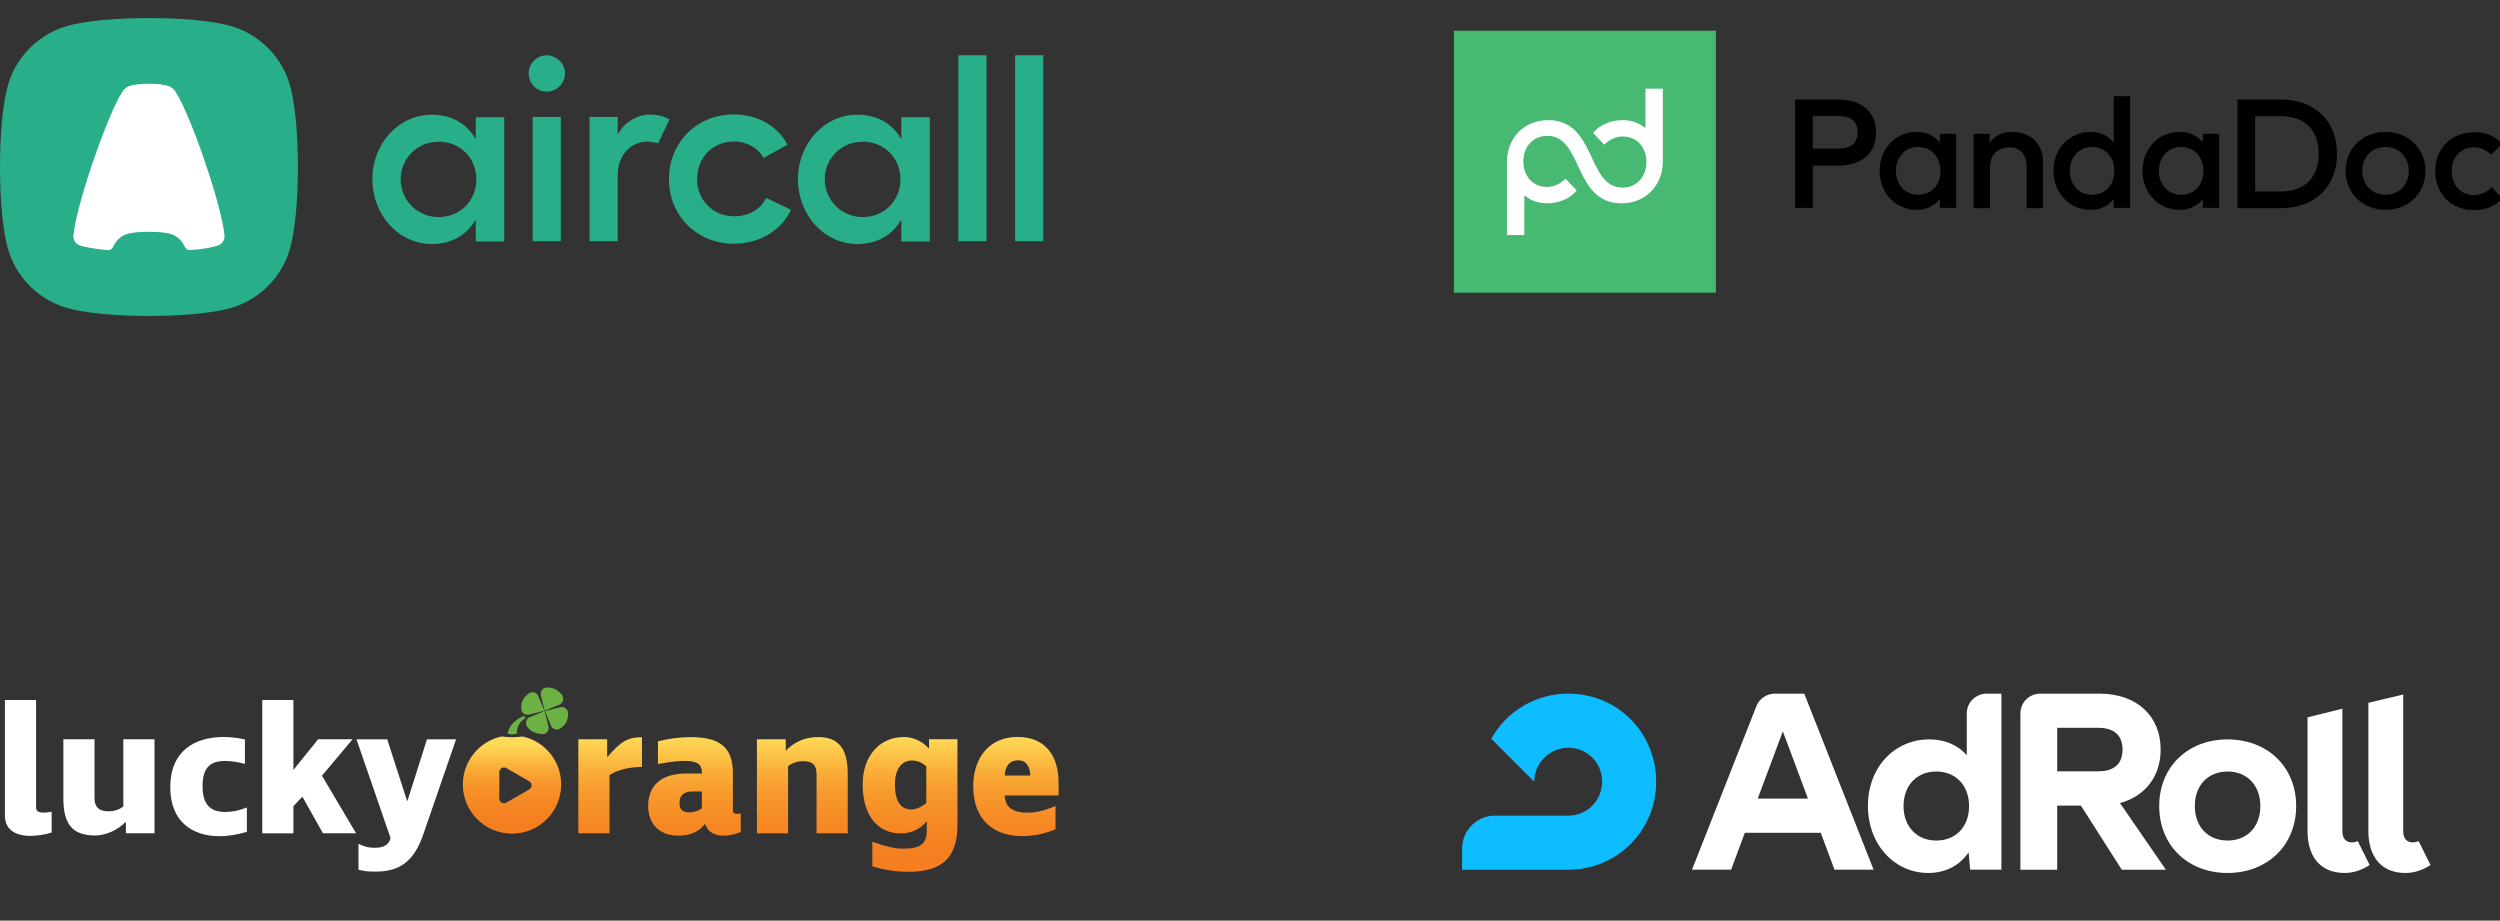 <?xml version="1.0" encoding="UTF-8" standalone="no"?><!DOCTYPE svg PUBLIC "-//W3C//DTD SVG 1.1//EN" "http://www.w3.org/Graphics/SVG/1.1/DTD/svg11.dtd"><svg width="100%" height="100%" viewBox="0 0 277 102" version="1.1" xmlns="http://www.w3.org/2000/svg" xmlns:xlink="http://www.w3.org/1999/xlink" xml:space="preserve" xmlns:serif="http://www.serif.com/" style="fill-rule:evenodd;clip-rule:evenodd;stroke-linejoin:round;stroke-miterlimit:2;"><rect x="0" y="0" width="277" height="102" fill="#333333" stroke="none"/><g id="LOGOS"><g id="Aircall"><path d="M24.888,2.71c-1.865,-0.429 -4.918,-0.71 -8.384,-0.71c-3.466,0 -6.519,0.281 -8.384,0.71c-3.713,0.775 -6.635,3.697 -7.41,7.41c-0.429,1.865 -0.71,4.918 -0.71,8.384c0,3.466 0.281,6.519 0.71,8.384c0.775,3.714 3.697,6.635 7.41,7.411c1.865,0.429 4.918,0.709 8.384,0.709c3.466,0 6.519,-0.28 8.384,-0.709c3.714,-0.776 6.635,-3.697 7.411,-7.411c0.429,-1.865 0.709,-4.918 0.709,-8.384c0,-3.466 -0.28,-6.519 -0.709,-8.384c-0.776,-3.713 -3.697,-6.635 -7.411,-7.41Z" style="fill:#29ae8a;"/><path d="M20.465,27.334c-0.313,-0.743 -0.974,-1.304 -1.782,-1.469c-0.479,-0.116 -1.288,-0.182 -2.179,-0.182c-0.891,0 -1.7,0.066 -2.179,0.182c-0.808,0.165 -1.468,0.726 -1.782,1.469c-0.116,0.264 -0.379,0.412 -0.644,0.379c-0.066,0 -0.132,-0.016 -0.181,-0.016c-1.287,-0.132 -2.311,-0.314 -2.905,-0.512c-0.396,-0.148 -0.677,-0.528 -0.677,-0.973l0,-0.033l0,-0.05l0,-0.016l0,-0.033c0.099,-1.354 0.925,-4.506 2.146,-8.104c1.403,-4.11 2.855,-7.443 3.515,-8.103c0.099,-0.116 0.232,-0.199 0.363,-0.264c0.05,-0.034 0.116,-0.066 0.199,-0.083c0.429,-0.148 1.237,-0.248 2.145,-0.248c0.908,0 1.717,0.1 2.146,0.248c0.082,0.033 0.148,0.049 0.198,0.083c0.132,0.065 0.247,0.165 0.363,0.264c0.66,0.643 2.112,3.977 3.515,8.103c1.222,3.598 2.047,6.75 2.146,8.104l0,0.132c0,0.445 -0.281,0.825 -0.677,0.973c-0.594,0.215 -1.601,0.396 -2.905,0.512c-0.049,0 -0.132,0.016 -0.198,0.016c-0.264,0.017 -0.511,-0.132 -0.627,-0.379Z" style="fill:#fff;fill-rule:nonzero;"/><path d="M115.595,6.126l0,20.597l-3.119,0l0,-20.597l3.119,0Zm-6.288,0l0,20.597l-3.119,0l0,-20.597l3.119,0Zm-21.67,17.115c-1.04,2.277 -3.466,3.763 -6.321,3.763c-4.077,0 -7.196,-3.07 -7.196,-7.147c0,-4.076 3.086,-7.179 7.179,-7.179c2.674,0 4.919,1.321 5.942,3.351l-2.641,1.485c-0.561,-1.089 -1.799,-1.832 -3.284,-1.832c-2.36,0 -4.077,1.799 -4.077,4.159c0,2.327 1.75,4.126 4.11,4.126c1.601,0 2.921,-0.759 3.548,-2.03l2.74,1.304Zm-15.679,-10.546c0.594,0 1.188,0.082 1.601,0.247c0.248,0.099 0.462,0.198 0.627,0.281l-1.271,2.657c-0.396,-0.116 -0.841,-0.182 -1.271,-0.182c-1.518,0 -3.201,1.271 -3.201,3.681l0,7.344l-3.12,0l0,-13.764l3.12,0l0,1.98c0.61,-1.32 2.162,-2.244 3.515,-2.244Zm-12.939,0.264l3.119,0l0,13.764l-3.119,0l0,-13.764Zm1.551,-6.833c1.089,0 2.03,0.924 2.03,1.997c0,1.122 -0.924,2.03 -2.03,2.03c-1.106,0 -1.997,-0.908 -1.997,-2.03c0,-1.073 0.908,-1.997 1.997,-1.997Zm35.005,17.924c2.394,0 4.193,-1.799 4.193,-4.193c0,-2.36 -1.799,-4.159 -4.193,-4.159c-2.327,0 -4.192,1.849 -4.192,4.159c0,2.344 1.865,4.193 4.192,4.193Zm-46.987,0c2.393,0 4.192,-1.799 4.192,-4.193c0,-2.36 -1.799,-4.159 -4.192,-4.159c-2.327,0 -4.192,1.849 -4.192,4.159c0,2.344 1.849,4.193 4.192,4.193Zm51.279,-11.058l3.152,0l0,13.764l-3.152,0l0,-2.426c-0.991,1.717 -2.674,2.707 -4.869,2.707c-3.664,0 -6.585,-3.202 -6.585,-7.18c0,-3.977 2.921,-7.146 6.585,-7.146c2.195,0 3.878,0.99 4.869,2.707l0,-2.426Zm-47.153,0l3.153,0l0,13.764l-3.153,0l0,-2.426c-0.99,1.717 -2.673,2.707 -4.868,2.707c-3.664,0 -6.586,-3.202 -6.586,-7.18c0,-3.977 2.922,-7.146 6.586,-7.146c2.195,0 3.878,0.99 4.868,2.707l0,-2.426Z" style="fill:#29ae8a;"/></g><g id="PandaDoc"><g id="logotype_4_"><path id="XMLID_305_" d="M200.856,18.316l0,4.717l-1.959,0l0,-12.01l4.681,0c2.793,0 4.281,1.415 4.281,3.665c0,2.249 -1.488,3.664 -4.281,3.664l-2.722,0l0,-0.036Zm0,-5.479l0,3.629l2.685,0c1.561,0 2.286,-0.581 2.286,-1.814c0,-1.234 -0.725,-1.815 -2.286,-1.815l-2.685,0Z" style="fill-rule:nonzero;"/><path id="XMLID_302_" d="M216.748,23.033l-1.814,0l0,-0.98c-0.58,0.726 -1.415,1.198 -2.576,1.198c-2.286,0 -4.1,-1.815 -4.1,-4.318c0,-2.504 1.814,-4.318 4.1,-4.318c1.161,0 2.032,0.472 2.576,1.198l0,-0.98l1.814,0l0,8.2Zm-6.676,-4.1c0,1.451 0.944,2.649 2.467,2.649c1.488,0 2.468,-1.125 2.468,-2.649c0,-1.488 -0.98,-2.649 -2.468,-2.649c-1.523,0 -2.467,1.198 -2.467,2.649Z" style="fill-rule:nonzero;"/><path id="XMLID_300_" d="M226.363,17.881l0,5.188l-1.814,0l0,-4.608c0,-1.379 -0.726,-2.14 -1.923,-2.14c-1.161,0 -2.141,0.761 -2.141,2.177l0,4.571l-1.814,0l0,-8.236l1.778,0l0,1.016c0.653,-0.98 1.669,-1.234 2.54,-1.234c1.995,0 3.374,1.343 3.374,3.266Z" style="fill-rule:nonzero;"/><path id="XMLID_297_" d="M234.2,15.813l0,-5.153l1.814,0l0,12.373l-1.814,0l0,-0.98c-0.58,0.726 -1.415,1.198 -2.576,1.198c-2.286,0 -4.1,-1.815 -4.1,-4.318c0,-2.504 1.814,-4.318 4.1,-4.318c1.161,0 2.032,0.472 2.576,1.198Zm-4.862,3.12c0,1.451 0.944,2.649 2.468,2.649c1.487,0 2.467,-1.125 2.467,-2.649c0,-1.488 -0.98,-2.649 -2.467,-2.649c-1.524,0 -2.468,1.198 -2.468,2.649Z" style="fill-rule:nonzero;"/><path id="XMLID_294_" d="M245.883,23.033l-1.814,0l0,-0.98c-0.58,0.726 -1.415,1.198 -2.576,1.198c-2.286,0 -4.1,-1.815 -4.1,-4.318c0,-2.504 1.814,-4.318 4.1,-4.318c1.161,0 2.032,0.472 2.576,1.198l0,-0.98l1.814,0l0,8.2Zm-6.676,-4.1c0,1.451 0.944,2.649 2.467,2.649c1.488,0 2.468,-1.125 2.468,-2.649c0,-1.488 -0.98,-2.649 -2.468,-2.649c-1.523,0 -2.467,1.198 -2.467,2.649Z" style="fill-rule:nonzero;"/><path id="XMLID_291_" d="M252.704,11.023c3.774,0 6.241,2.395 6.241,6.023c0,3.628 -2.467,6.023 -6.241,6.023l-4.789,0l0,-12.046l4.789,0Zm-2.83,1.851l0,8.345l2.83,0c2.83,0 4.209,-1.742 4.209,-4.173c0,-2.467 -1.379,-4.172 -4.209,-4.172l-2.83,0Z" style="fill-rule:nonzero;"/><path id="XMLID_288_" d="M268.741,18.933c0,2.467 -1.886,4.318 -4.426,4.318c-2.54,0 -4.427,-1.851 -4.427,-4.318c0,-2.467 1.887,-4.318 4.427,-4.318c2.54,0 4.426,1.851 4.426,4.318Zm-7.002,0c0,1.56 1.125,2.649 2.576,2.649c1.487,0 2.576,-1.089 2.576,-2.649c0,-1.56 -1.125,-2.649 -2.576,-2.649c-1.451,0 -2.576,1.089 -2.576,2.649Z" style="fill-rule:nonzero;"/><path id="XMLID_286_" d="M277.195,15.921l-1.161,1.234c-0.58,-0.544 -1.197,-0.834 -1.959,-0.834c-1.379,0 -2.431,1.088 -2.431,2.648c0,1.56 1.052,2.649 2.431,2.649c0.798,0 1.487,-0.363 2.032,-0.871l1.124,1.234c-0.762,0.87 -1.85,1.306 -3.084,1.306c-2.612,0 -4.317,-1.851 -4.317,-4.318c0,-2.467 1.705,-4.317 4.317,-4.317c1.198,-0.037 2.322,0.399 3.048,1.269Z" style="fill-rule:nonzero;"/></g><g id="mark_4_"><rect id="XMLID_285_" x="161.091" y="3.404" width="29.026" height="29.026" style="fill:#47b972;"/><path id="XMLID_284_" d="M182.316,9.826l0,4.281l-0.073,0.037c-0.616,-0.508 -1.415,-0.835 -2.43,-0.835c-1.307,0 -2.504,0.472 -3.302,1.415l1.233,1.306c0.617,-0.58 1.27,-0.907 2.105,-0.907c1.56,0.037 2.576,1.234 2.576,2.83c0,1.597 -1.052,2.83 -2.649,2.83c-3.991,0 -2.866,-7.474 -8.236,-7.474c-2.685,0 -4.571,1.996 -4.571,4.644l0,8.091l1.922,0l0,-4.317l0.073,-0.037c0.617,0.508 1.415,0.835 2.431,0.835c1.306,0 2.503,-0.472 3.302,-1.415l-1.234,-1.306c-0.617,0.58 -1.27,0.907 -2.104,0.907c-1.56,-0.037 -2.576,-1.234 -2.576,-2.83c0,-1.597 1.052,-2.83 2.648,-2.83c3.991,0 2.867,7.474 8.236,7.474c2.685,0 4.572,-1.996 4.572,-4.644l0,-8.055l-1.923,0Z" style="fill:#fff;fill-rule:nonzero;"/></g></g><g id="Lucky-Orange" serif:id="Lucky Orange"><g id="Left"><g id="Group"><path id="Shape" d="M3.996,77.562l0,11.925c0,0.486 0.45,0.551 0.914,0.551c0.145,0 0.449,-0.021 0.812,-0.101l0,2.314c-0.856,0.261 -1.704,0.363 -2.379,0.363c-1.951,0 -2.8,-0.958 -2.8,-2.235l0,-12.817l3.453,0Z" style="fill:#fff;"/><path id="Shape1" serif:id="Shape" d="M10.473,88.472c0,0.957 0.508,1.421 1.524,1.421c0.689,0 1.276,-0.203 1.668,-0.551l0,-7.435l3.453,0l0,10.416l-3.17,0l0,-1.218l-0.065,0c-0.813,0.856 -2.176,1.465 -3.33,1.465c-2.481,0 -3.532,-1.197 -3.532,-4.084l0,-6.579l3.452,0l0,6.565Z" style="fill:#fff;"/><path id="Shape2" serif:id="Shape" d="M24.328,92.65c-2.988,0 -5.462,-1.582 -5.462,-5.426c0,-4.062 2.764,-5.564 5.89,-5.564c0.791,0 1.603,0.102 2.379,0.261l0,2.721c-0.667,-0.182 -1.421,-0.327 -2.176,-0.327c-1.545,0 -2.517,0.61 -2.517,2.786c0,2.19 0.994,2.865 2.517,2.865c0.755,0 1.582,-0.16 2.394,-0.508l0,2.706c-1.016,0.304 -2.031,0.486 -3.025,0.486Z" style="fill:#fff;"/><path id="Shape3" serif:id="Shape" d="M35.782,92.331l-2.278,-4.062l-0.994,1.059l0,3.003l-3.452,0l0,-14.769l3.452,0l0,7.74l2.742,-3.395l3.816,0l-3.395,4.04l3.779,6.376l-3.67,0l0,0.008Z" style="fill:#fff;"/><path id="Shape4" serif:id="Shape" d="M41.628,96.574c-0.856,0 -1.32,-0.058 -1.907,-0.203l0,-2.865c0.812,0.362 1.16,0.428 1.849,0.428c1.096,0 1.545,-0.45 1.705,-1.074l-3.779,-10.946l3.409,0l2.191,6.804l0.058,0l2.154,-6.804l3.228,0l-3.649,10.576c-1.03,2.967 -2.618,4.084 -5.259,4.084Z" style="fill:#fff;"/></g><g id="orage-large-clover"><path id="Shape5" serif:id="Shape" d="M57.899,81.602c-0.356,0.051 -0.74,0.08 -1.139,0.08c-0.414,0 -0.805,-0.029 -1.168,-0.087c-2.459,0.522 -4.309,2.713 -4.309,5.324c0,3.011 2.437,5.448 5.448,5.448c3.01,0 5.447,-2.437 5.447,-5.448c0.008,-2.604 -1.828,-4.787 -4.279,-5.317Zm0.74,5.861l-2.532,1.466c-0.348,0.203 -0.783,-0.051 -0.783,-0.45l0,-2.923c0,-0.399 0.435,-0.653 0.783,-0.45l2.532,1.465c0.348,0.189 0.348,0.689 0,0.892Z" style="fill:url(#_Linear1);"/><g id="Group1" serif:id="Group"><path id="Shape6" serif:id="Shape" d="M57.933,77.566c-0.215,0.427 -0.204,0.959 -0.151,1.14c0.058,0.186 0.182,0.328 0.354,0.414c0.171,0.085 0.36,0.099 0.537,0.041l1.641,-0.406l-0.64,-1.563c-0.115,-0.383 -0.511,-0.584 -0.89,-0.464c-0.188,0.068 -0.63,0.398 -0.851,0.838Z" style="fill:#6cb144;"/><path id="Shape_1_" d="M58.985,81.045c0.45,0.233 1.115,0.339 1.313,0.272c0.373,-0.116 0.571,-0.528 0.46,-0.895l-0.421,-1.638l-1.569,0.644c-0.186,0.058 -0.328,0.183 -0.413,0.354c-0.085,0.172 -0.1,0.361 -0.041,0.537c0.059,0.177 0.266,0.513 0.671,0.726Z" style="fill:#6cb144;"/><path id="Shape_2_" d="M62.791,78.598c-0.178,-0.22 -0.487,-0.325 -0.771,-0.225l-1.641,0.405l0.64,1.563c0.116,0.373 0.528,0.571 0.896,0.46c0.186,-0.058 0.623,-0.383 0.839,-0.82c0.215,-0.426 0.215,-0.967 0.157,-1.154c-0.032,-0.086 -0.065,-0.161 -0.12,-0.229Z" style="fill:#6cb144;"/><path id="Shape_3_" d="M62.25,76.973c-0.082,-0.101 -0.391,-0.448 -0.74,-0.614c-0.427,-0.205 -0.905,-0.219 -1.114,-0.153c-0.373,0.115 -0.571,0.528 -0.46,0.895l0.416,1.643l1.564,-0.651c0.186,-0.057 0.328,-0.182 0.413,-0.353c0.09,-0.166 0.099,-0.351 0.041,-0.537c-0.022,-0.085 -0.065,-0.162 -0.12,-0.23Z" style="fill:#6cb144;"/><path id="Shape_4_" d="M58.241,79.445c-0.081,-0.019 -0.156,-0.042 -0.224,-0.08c-0.01,-0.001 -0.015,-0.007 -0.024,-0.018c-0.445,0.165 -1.598,0.827 -1.747,1.946c0,0 0.327,0.081 0.487,0.082c0.16,0.002 0.529,-0.073 0.529,-0.073c-0.01,-0.842 0.421,-1.405 0.842,-1.634c-0.005,-0.006 0.084,-0.161 0.137,-0.223Z" style="fill:#6cb144;"/></g></g></g><g id="Group2" serif:id="Group"><path id="Shape7" serif:id="Shape" d="M67.532,85.889l0,6.442l-3.453,0l0,-10.424l3.192,0l0,1.929l0.058,0c1.465,-1.704 2.256,-2.154 3.801,-2.154l0,3.293c-1.364,0 -2.822,0.348 -3.598,0.914Z" style="fill:url(#_Linear2);"/><path id="Shape8" serif:id="Shape" d="M81.691,90.176c0.145,0 0.247,-0.021 0.385,-0.043l0,2.053c-0.566,0.224 -1.176,0.406 -1.872,0.406c-0.957,0 -1.726,-0.327 -2.089,-1.299l-0.022,0c-0.508,0.733 -1.48,1.299 -2.901,1.299c-2.133,0 -3.373,-1.262 -3.373,-3.308c0,-2.278 1.479,-3.576 4.207,-3.576l1.748,0l0,-0.102c0,-0.914 -0.529,-1.298 -1.908,-1.298c-0.565,0 -1.443,0.058 -2.966,0.348l0,-2.517c1.262,-0.326 2.495,-0.464 3.634,-0.464c3.293,0 4.671,1.175 4.671,4.018l0,4.186c0,0.232 0.203,0.297 0.486,0.297Zm-5.324,-0.167c0.486,0 1.037,-0.145 1.4,-0.464l0,-1.85l-1.016,0c-1.037,0 -1.465,0.465 -1.465,1.277c0.007,0.631 0.254,1.037 1.081,1.037Z" style="fill:url(#_Linear3);"/><path id="Shape9" serif:id="Shape" d="M90.468,85.766c0,-0.994 -0.428,-1.422 -1.465,-1.422c-0.667,0 -1.277,0.203 -1.683,0.552l0,7.435l-3.453,0l0,-10.424l3.192,0l0,1.24l0.043,0c0.871,-0.892 2.01,-1.479 3.555,-1.479c2.335,0 3.271,1.363 3.271,4.083l0,6.58l-3.453,0l0,-6.565l-0.007,0Z" style="fill:url(#_Linear4);"/><path id="Shape10" serif:id="Shape" d="M102.647,91.025c-0.653,0.812 -1.683,1.32 -2.8,1.32c-2.662,0 -4.265,-2.053 -4.265,-5.426c0,-3.126 1.85,-5.259 4.592,-5.259c1.015,0 2.089,0.508 2.72,1.262l0.043,0l0,-1.015l3.149,0l0,9.488c0,3.612 -1.669,5.201 -5.426,5.201c-1.364,0 -2.742,-0.203 -4.004,-0.609l0,-2.721c1.501,0.53 2.495,0.769 3.431,0.769c1.871,0 2.597,-0.551 2.597,-1.951l0,-1.059l-0.037,0Zm-1.683,-1.335c0.508,0 1.074,-0.246 1.669,-0.689l0,-4.084c-0.464,-0.428 -0.994,-0.653 -1.603,-0.653c-1.161,0 -1.872,1.016 -1.872,2.641c0,1.828 0.61,2.785 1.806,2.785Z" style="fill:url(#_Linear5);"/><path id="Shape11" serif:id="Shape" d="M117.293,86.76l0,1.378l-5.97,0c0.043,1.378 1.015,1.908 2.481,1.908c1.24,0 2.212,-0.363 3.148,-0.733l0,2.561c-0.791,0.362 -2.176,0.769 -3.714,0.769c-2.923,0 -5.404,-1.604 -5.404,-5.528c0,-3.09 1.726,-5.462 4.918,-5.462c3.083,0.015 4.541,2.082 4.541,5.107Zm-5.97,-0.827l2.822,0c0,-0.892 -0.385,-1.683 -1.299,-1.683c-1.059,-0.007 -1.48,0.725 -1.523,1.683Z" style="fill:url(#_Linear6);"/></g></g><g id="Adroll"><path d="M183.504,86.609c0,-5.385 -4.236,-9.753 -9.754,-9.753c-3.666,0 -6.849,2.009 -8.519,4.997l4.756,4.756c0,-2.081 1.754,-3.763 3.763,-3.763c2.13,0 3.764,1.682 3.764,3.763c0,2.082 -1.646,3.764 -3.764,3.764l-0.012,0l-8.096,0c-2.008,0 -3.642,1.633 -3.642,3.642l0,2.348l11.75,0c5.482,0 9.754,-4.369 9.754,-9.754" style="fill:#0dbdff;fill-rule:nonzero;"/><path d="M227.939,85.46l4.55,0c1.767,0 2.686,-0.835 2.686,-2.396c0,-1.586 -0.919,-2.421 -2.686,-2.421l-4.55,0l0,4.817Zm2.626,3.799l-2.626,0l0,7.104l-4.078,0l0,-17.317c0,-1.21 0.98,-2.19 2.202,-2.19l6.547,0c4.223,0 6.789,2.541 6.789,6.183c0,2.929 -1.646,5.155 -4.502,5.942l5.082,7.382l-4.888,0l-4.526,-7.104Zm38.735,6.583c-0.798,0.521 -1.742,0.884 -2.759,0.884c-2.807,0 -4.126,-1.924 -4.126,-4.659l0,-14.195l3.86,-0.919l0,15.15c0,0.762 0.375,1.234 1.053,1.234c0.206,0 0.436,-0.048 0.653,-0.145l1.319,2.65Zm-6.74,0c-0.799,0.521 -1.742,0.884 -2.759,0.884c-2.807,0 -4.126,-1.924 -4.126,-4.659l0,-12.585l3.86,-0.956l0,13.577c0,0.762 0.375,1.234 1.053,1.234c0.205,0 0.435,-0.048 0.653,-0.145l1.319,2.65Zm-12.113,-6.534c0,-2.263 -1.452,-3.824 -3.63,-3.824c-2.179,0 -3.631,1.537 -3.631,3.824c0,2.287 1.452,3.824 3.631,3.824c2.178,0 3.63,-1.537 3.63,-3.824m-11.206,0c0,-4.345 3.183,-7.382 7.576,-7.382c4.392,0 7.599,3.013 7.599,7.382c0,4.38 -3.219,7.418 -7.599,7.418c-4.393,0 -7.576,-3.038 -7.576,-7.418m-44.483,-0.823l2.783,-7.454l2.783,7.454l-5.566,0Zm-0.146,-10.25l-7.139,18.128l4.332,0l1.525,-4.09l8.41,0l1.525,4.09l4.332,0l-7.684,-19.507l-3.255,0c-0.896,0 -1.707,0.544 -2.046,1.379m19.931,14.897c-2.154,0 -3.63,-1.537 -3.63,-3.824c0,-2.287 1.476,-3.824 3.63,-3.824c2.154,0 3.63,1.537 3.63,3.824c0,2.347 -1.512,3.824 -3.63,3.824m3.376,-9.451c-0.956,-1.114 -2.408,-1.755 -4.163,-1.755c-3.775,0 -6.788,3.013 -6.788,7.358c0,4.38 3.013,7.442 6.68,7.442c1.96,0 3.497,-0.859 4.477,-2.287l0.169,1.924l3.461,0l0,-19.507l-1.633,0c-1.211,0 -2.203,0.98 -2.203,2.19l0,4.635Z" style="fill:#fff;fill-rule:nonzero;"/></g></g><defs><linearGradient id="_Linear1" x1="0" y1="0" x2="1" y2="0" gradientUnits="userSpaceOnUse" gradientTransform="matrix(5.86515e-16,9.579,-9.579,5.86515e-16,56.736,82.576)"><stop offset="0" style="stop-color:#ffda58;stop-opacity:1"/><stop offset="0.13" style="stop-color:#fcc347;stop-opacity:1"/><stop offset="0.29" style="stop-color:#f9a936;stop-opacity:1"/><stop offset="0.46" style="stop-color:#f7962b;stop-opacity:1"/><stop offset="0.64" style="stop-color:#f68924;stop-opacity:1"/><stop offset="0.81" style="stop-color:#f58121;stop-opacity:1"/><stop offset="1" style="stop-color:#f57e20;stop-opacity:1"/></linearGradient><linearGradient id="_Linear2" x1="0" y1="0" x2="1" y2="0" gradientUnits="userSpaceOnUse" gradientTransform="matrix(9.14095e-16,14.928,-14.928,9.14095e-16,90.688,81.664)"><stop offset="0" style="stop-color:#ffda58;stop-opacity:1"/><stop offset="0.13" style="stop-color:#fcc347;stop-opacity:1"/><stop offset="0.29" style="stop-color:#f9a936;stop-opacity:1"/><stop offset="0.46" style="stop-color:#f7962b;stop-opacity:1"/><stop offset="0.64" style="stop-color:#f68924;stop-opacity:1"/><stop offset="0.81" style="stop-color:#f58121;stop-opacity:1"/><stop offset="1" style="stop-color:#f57e20;stop-opacity:1"/></linearGradient><linearGradient id="_Linear3" x1="0" y1="0" x2="1" y2="0" gradientUnits="userSpaceOnUse" gradientTransform="matrix(9.14095e-16,14.928,-14.928,9.14095e-16,90.688,81.664)"><stop offset="0" style="stop-color:#ffda58;stop-opacity:1"/><stop offset="0.13" style="stop-color:#fcc347;stop-opacity:1"/><stop offset="0.29" style="stop-color:#f9a936;stop-opacity:1"/><stop offset="0.46" style="stop-color:#f7962b;stop-opacity:1"/><stop offset="0.64" style="stop-color:#f68924;stop-opacity:1"/><stop offset="0.81" style="stop-color:#f58121;stop-opacity:1"/><stop offset="1" style="stop-color:#f57e20;stop-opacity:1"/></linearGradient><linearGradient id="_Linear4" x1="0" y1="0" x2="1" y2="0" gradientUnits="userSpaceOnUse" gradientTransform="matrix(9.14095e-16,14.928,-14.928,9.14095e-16,90.688,81.664)"><stop offset="0" style="stop-color:#ffda58;stop-opacity:1"/><stop offset="0.13" style="stop-color:#fcc347;stop-opacity:1"/><stop offset="0.29" style="stop-color:#f9a936;stop-opacity:1"/><stop offset="0.46" style="stop-color:#f7962b;stop-opacity:1"/><stop offset="0.64" style="stop-color:#f68924;stop-opacity:1"/><stop offset="0.81" style="stop-color:#f58121;stop-opacity:1"/><stop offset="1" style="stop-color:#f57e20;stop-opacity:1"/></linearGradient><linearGradient id="_Linear5" x1="0" y1="0" x2="1" y2="0" gradientUnits="userSpaceOnUse" gradientTransform="matrix(9.14095e-16,14.928,-14.928,9.14095e-16,90.688,81.664)"><stop offset="0" style="stop-color:#ffda58;stop-opacity:1"/><stop offset="0.13" style="stop-color:#fcc347;stop-opacity:1"/><stop offset="0.29" style="stop-color:#f9a936;stop-opacity:1"/><stop offset="0.46" style="stop-color:#f7962b;stop-opacity:1"/><stop offset="0.64" style="stop-color:#f68924;stop-opacity:1"/><stop offset="0.81" style="stop-color:#f58121;stop-opacity:1"/><stop offset="1" style="stop-color:#f57e20;stop-opacity:1"/></linearGradient><linearGradient id="_Linear6" x1="0" y1="0" x2="1" y2="0" gradientUnits="userSpaceOnUse" gradientTransform="matrix(9.14095e-16,14.928,-14.928,9.14095e-16,90.688,81.664)"><stop offset="0" style="stop-color:#ffda58;stop-opacity:1"/><stop offset="0.13" style="stop-color:#fcc347;stop-opacity:1"/><stop offset="0.29" style="stop-color:#f9a936;stop-opacity:1"/><stop offset="0.46" style="stop-color:#f7962b;stop-opacity:1"/><stop offset="0.64" style="stop-color:#f68924;stop-opacity:1"/><stop offset="0.81" style="stop-color:#f58121;stop-opacity:1"/><stop offset="1" style="stop-color:#f57e20;stop-opacity:1"/></linearGradient></defs></svg>